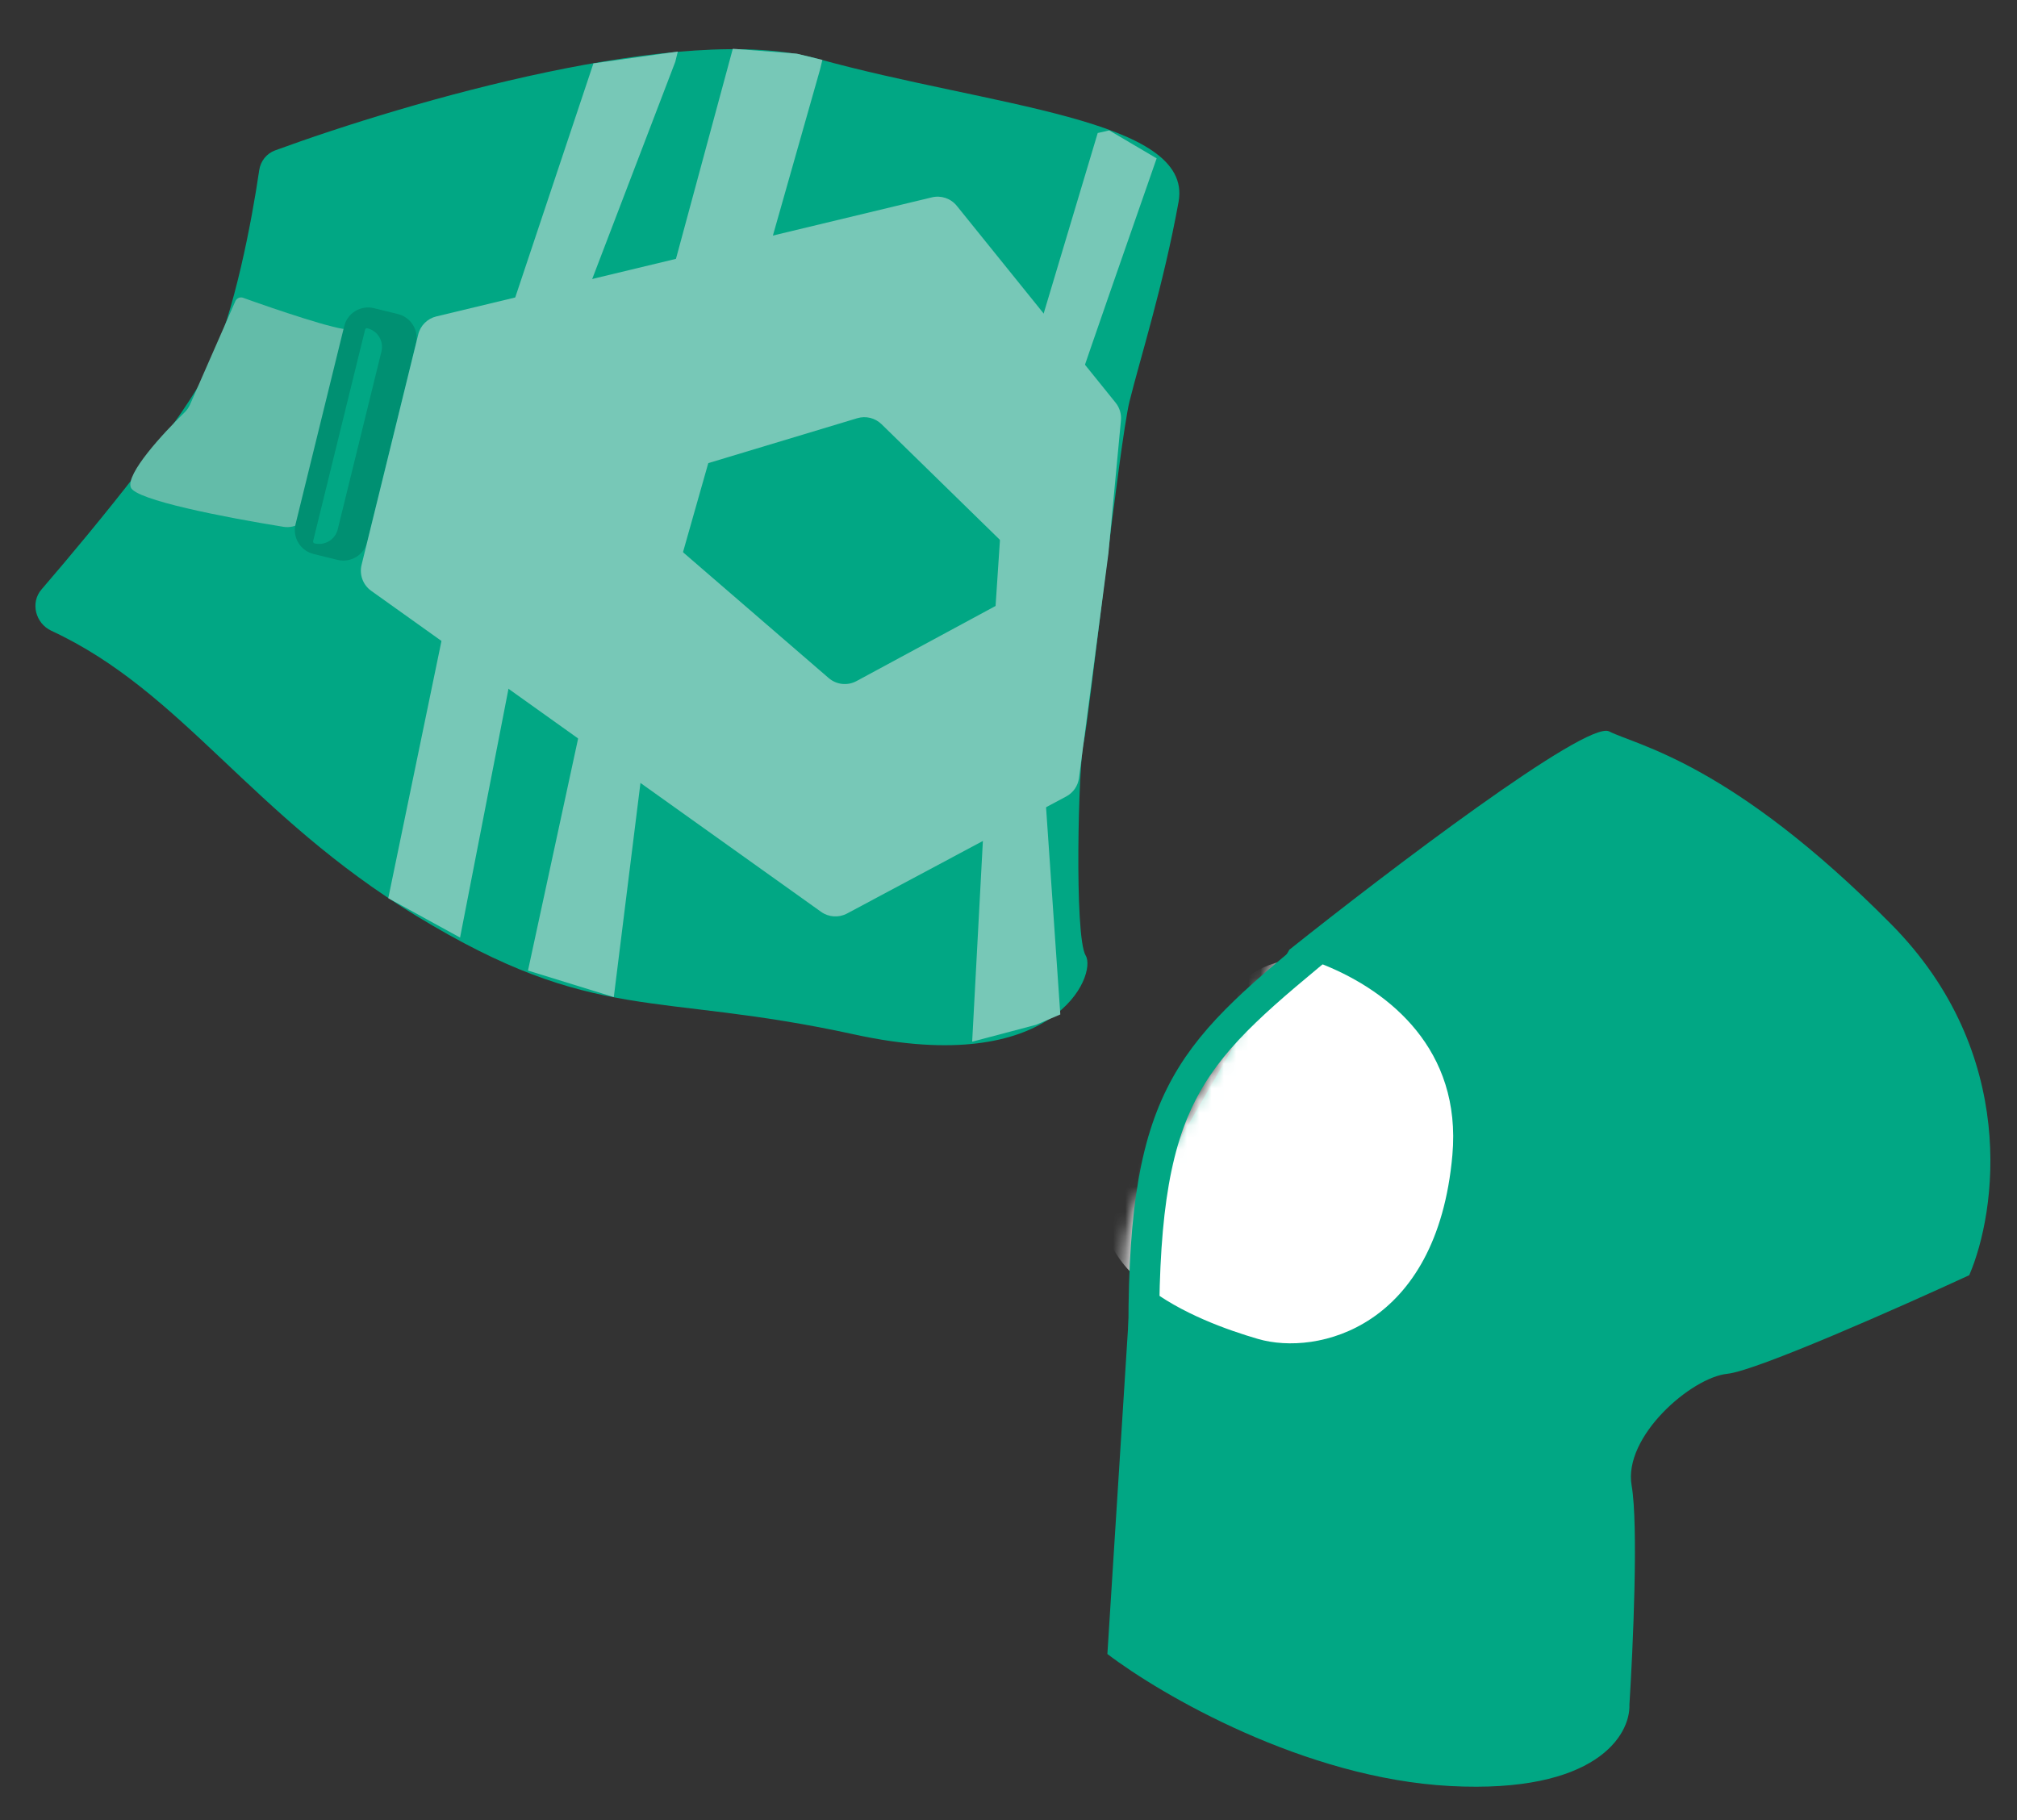 <svg width="164" height="148" viewBox="0 0 164 148" fill="none" xmlns="http://www.w3.org/2000/svg">
<rect x="0" y="0" width="164" height="148" fill="#333333" stroke="none"/>
<mask id="mask0_3651_11165" style="mask-type:alpha" maskUnits="userSpaceOnUse" x="0" y="0" width="164" height="148">
<rect width="164" height="148" fill="#FF0000"/>
</mask>
<g mask="url(#mask0_3651_11165)">
<path d="M17.043 29.724C15.114 33.839 8.019 42.535 3.373 47.933C2.446 49.009 2.888 50.695 4.177 51.292C14.875 56.257 20.378 66.275 33.865 74.484C48.462 83.371 53.131 80.544 69.475 84.118C85.819 87.693 89.217 79.254 88.275 77.698C87.332 76.142 87.692 62.099 88.101 60.433C88.511 58.767 91.019 35.979 91.838 32.648C92.657 29.316 94.608 23.171 95.829 16.406C97.05 9.64 80.509 8.667 66.452 4.771C55.595 1.762 33.242 8.247 22.364 12.231C21.669 12.486 21.183 13.108 21.076 13.841C20.475 17.973 19.058 25.426 17.043 29.724Z" fill="#01A784"/>
<path d="M28.367 26.766C27.619 26.935 22.294 25.126 19.724 24.2C19.483 24.141 19.235 24.264 19.136 24.491L15.451 32.897C15.343 33.141 15.189 33.36 14.997 33.546C13.213 35.279 10.235 38.529 10.633 39.63C11.005 40.658 18.228 42.059 23.04 42.837C24.04 42.999 24.994 42.374 25.255 41.395C26.801 35.595 29.044 26.613 28.367 26.766Z" fill="#63BCA9"/>
<path d="M32.353 25.537C33.426 25.801 34.082 26.884 33.818 27.956L29.86 44.061C29.597 45.134 28.514 45.79 27.441 45.526L25.495 45.048C24.423 44.784 23.767 43.701 24.03 42.629L27.988 26.524C28.251 25.451 29.334 24.796 30.407 25.059L32.353 25.537ZM29.873 26.693C29.789 26.673 29.704 26.724 29.684 26.808L25.46 43.996C25.439 44.079 25.491 44.164 25.574 44.185C26.411 44.39 27.256 43.879 27.461 43.042L31.015 28.58C31.22 27.744 30.709 26.899 29.873 26.693Z" fill="#009072"/>
<path d="M53.535 51.939L66.662 5.706L66.867 4.873L64.785 4.362L59.583 3.966L54.766 21.772L49.363 49.148L42.93 78.921L49.908 81.077L53.535 51.939Z" fill="#77C8B7"/>
<path d="M47.496 24.401L54.907 5.025L55.112 4.192L48.251 5.156L41.571 25.153L36.263 50.344L31.57 73.037L37.408 76.238L47.496 24.401Z" fill="#77C8B7"/>
<path d="M84.327 27.269L89.254 10.816L90.189 10.604L94.046 12.877C92.058 18.57 88.062 30.041 87.98 30.375C87.898 30.708 85.737 50.284 84.667 60.031L86.213 82.491L84.241 83.331L79.046 84.704L80.883 50.269L81.374 42.882L84.327 27.269Z" fill="#77C8B7"/>
<path d="M75.773 16.048C76.524 15.868 77.312 16.137 77.797 16.738L90.707 32.744C91.035 33.15 91.191 33.668 91.142 34.187L90.121 45.032L87.732 63.264C87.648 63.904 87.26 64.463 86.691 64.767L68.869 74.284C68.199 74.641 67.383 74.589 66.765 74.148L30.18 48.041C29.514 47.565 29.204 46.731 29.399 45.935L34.005 27.196C34.183 26.47 34.753 25.904 35.48 25.73L75.773 16.048ZM71.676 34.492C71.155 33.983 70.398 33.798 69.701 34.008L53.331 38.942C51.821 39.398 51.407 41.34 52.6 42.371L67.381 55.137C68.01 55.68 68.909 55.778 69.639 55.383L82.328 48.529C83.515 47.888 83.74 46.281 82.775 45.338L71.676 34.492Z" fill="#77C8B7"/>
<path d="M132.667 120.802C133.226 123.989 132.779 134.009 132.486 138.621C132.57 141.085 129.774 145.856 117.923 145.232C106.072 144.607 94.397 137.813 90.04 134.495L92.292 98.963L104.836 77.227C112.738 70.925 129.001 58.552 130.835 59.474C133.127 60.628 140.784 62.031 153.777 75.16C164.172 85.662 162.334 98.559 160.116 103.694C154.54 106.267 142.803 111.473 140.453 111.709C137.516 112.006 131.969 116.817 132.667 120.802Z" fill="#01A784"/>
<mask id="mask1_3651_11165" style="mask-type:alpha" maskUnits="userSpaceOnUse" x="89" y="59" width="73" height="87">
<path d="M132.163 120.7C132.722 123.887 132.275 133.908 131.982 138.519C132.066 140.983 129.27 145.755 117.419 145.13C108.251 144.647 99.187 140.471 93.537 137.069C90.958 135.516 89.651 132.589 89.841 129.585L91.655 100.965C91.743 99.581 92.149 98.236 92.842 97.035L103.48 78.601C104.043 77.626 104.778 76.767 105.662 76.07C113.925 69.543 128.595 58.499 130.331 59.373C132.623 60.526 140.28 61.93 153.273 75.058C161.887 83.762 162.101 94.11 160.659 100.322C160.157 102.481 158.502 104.109 156.481 105.019C150.477 107.723 141.918 111.409 139.949 111.608C137.012 111.904 131.465 116.716 132.163 120.7Z" fill="#97B1D5"/>
</mask>
<g mask="url(#mask1_3651_11165)">
<path d="M118.091 93.934C118.857 85.317 112.936 80.616 107.726 78.49C105.069 77.407 102.125 78.396 100.224 80.545C96.945 84.251 92.737 89.671 90.482 94.74C86.612 103.437 97.502 107.482 102.291 108.878C107.08 110.274 116.839 108.004 118.091 93.934Z" fill="white"/>
</g>
<path d="M108.498 76C96.996 85.5 93 88.5 93 108" stroke="#01A784" stroke-width="2.5"/>
</g>
</svg>
